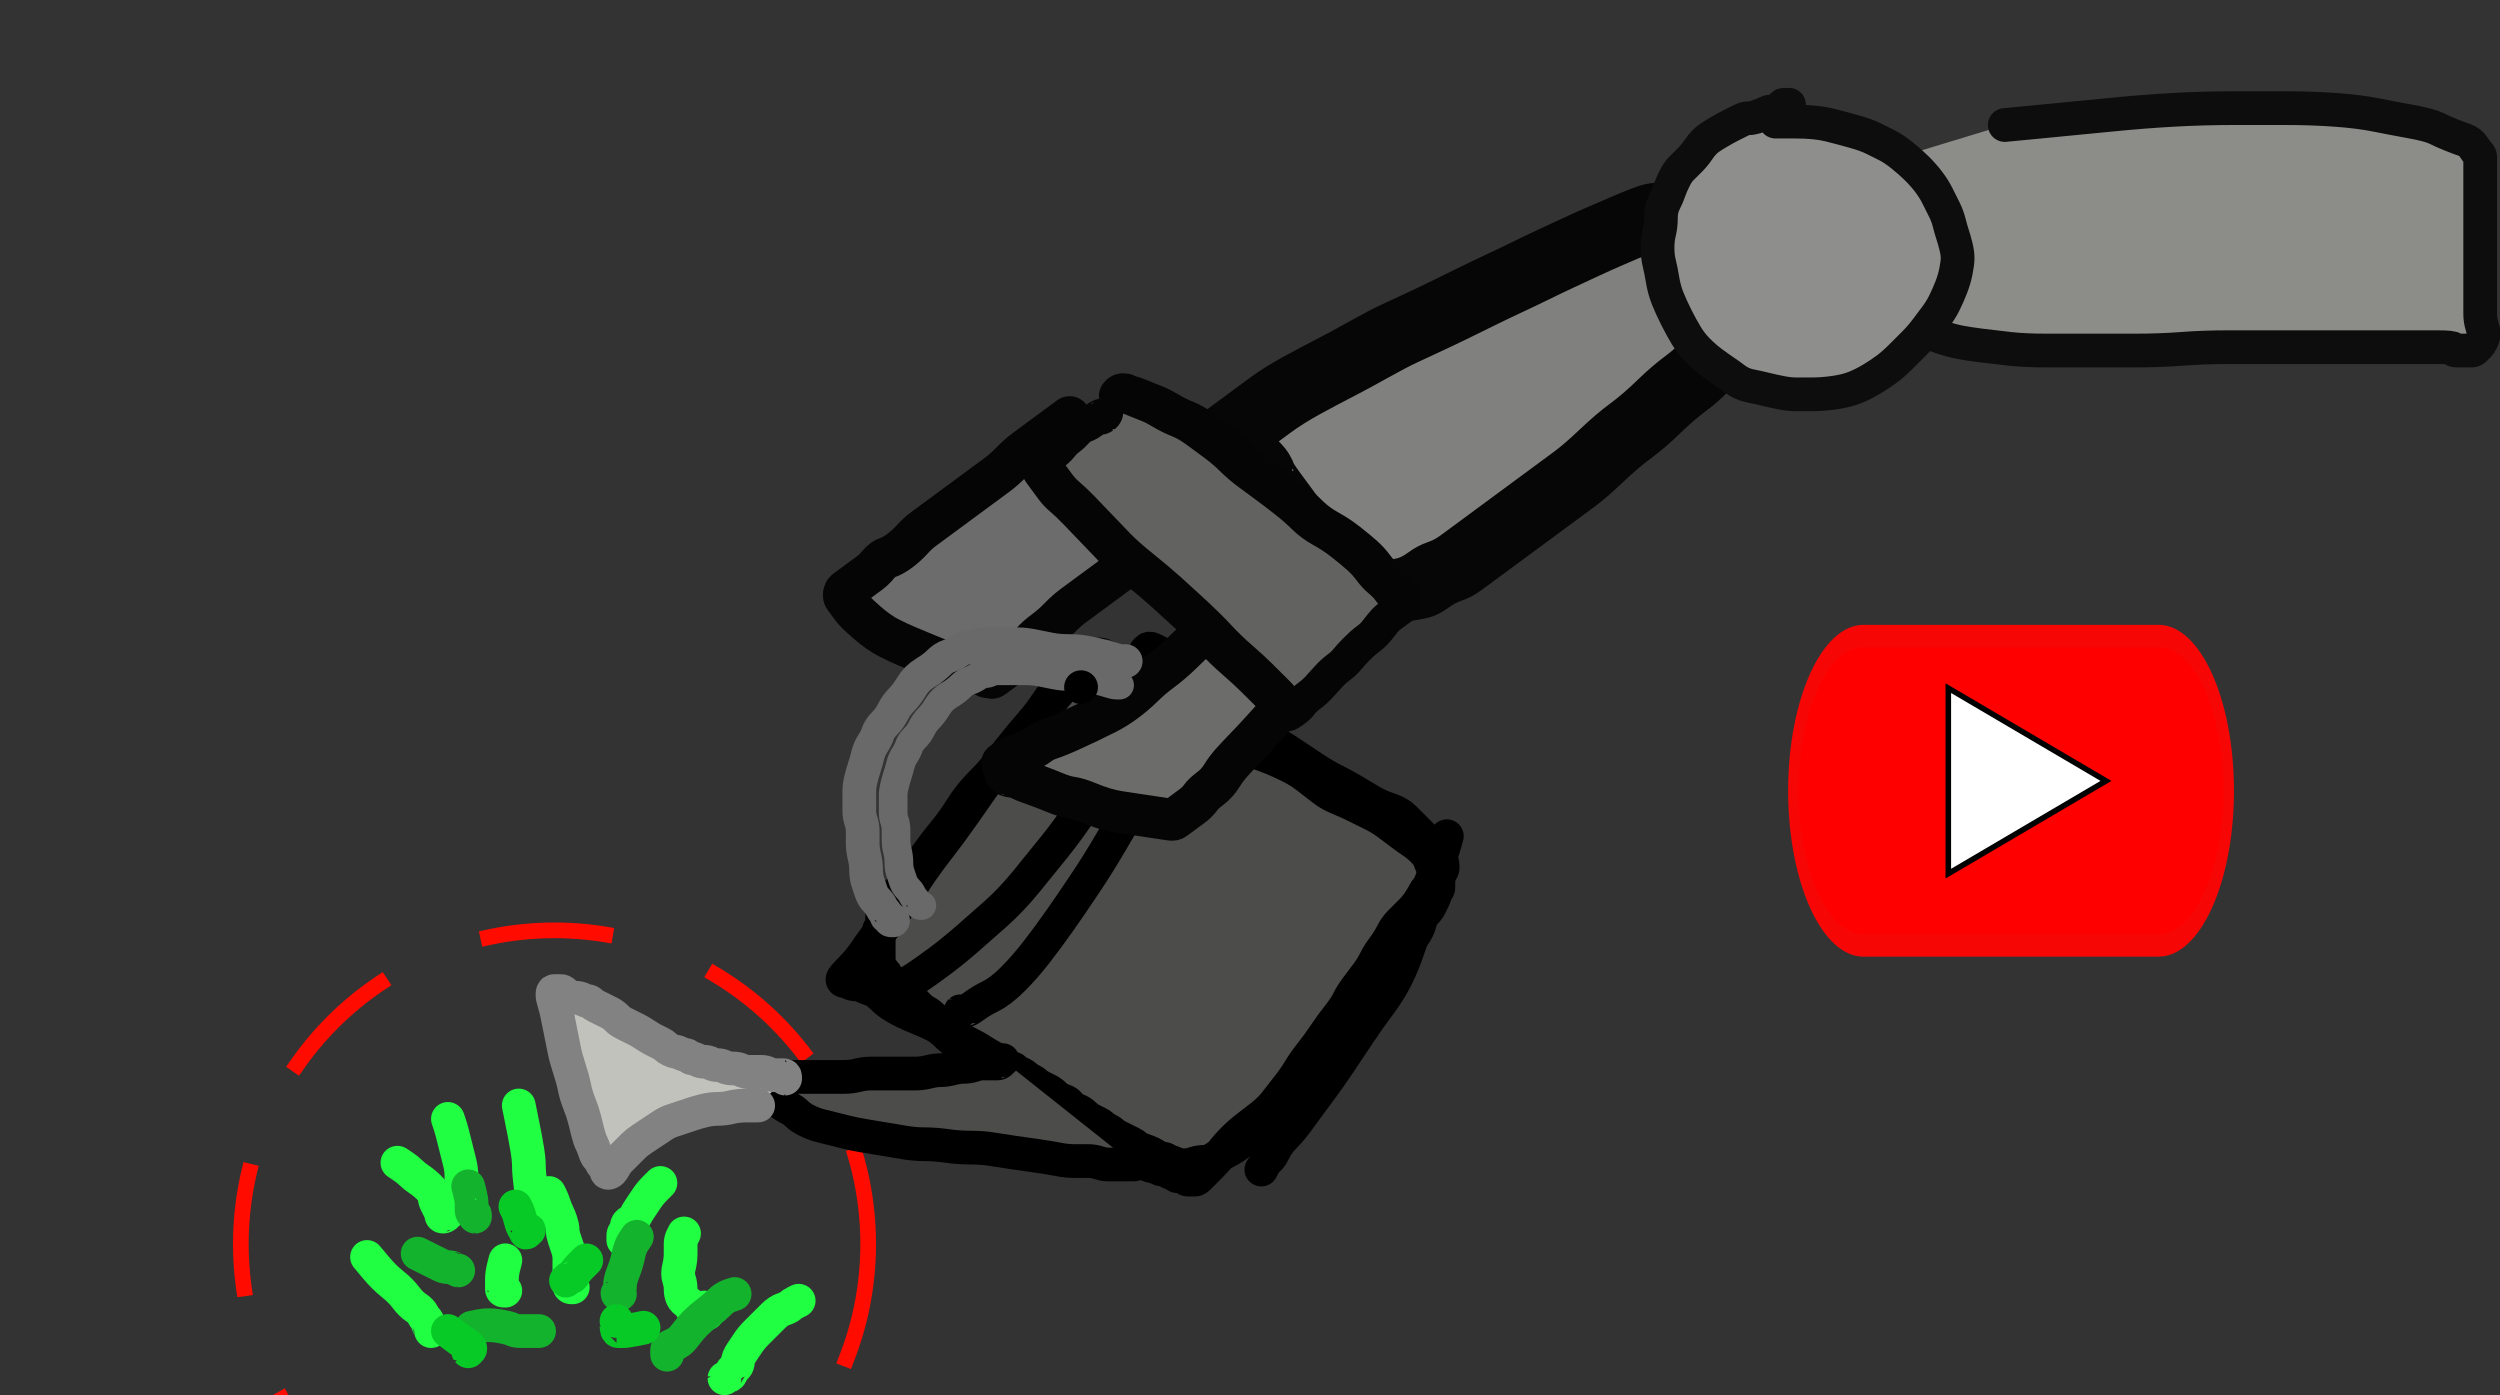 <?xml version="1.0" encoding="UTF-8" standalone="no" ?>
<!DOCTYPE svg PUBLIC "-//W3C//DTD SVG 1.1//EN" "http://www.w3.org/Graphics/SVG/1.1/DTD/svg11.dtd">
<svg xmlns="http://www.w3.org/2000/svg" xmlns:xlink="http://www.w3.org/1999/xlink" version="1.1" width="593" height="331" viewBox="0 0 593 331" xml:space="preserve">
<rect x="0" y="0" width="593" height="331" fill="#333333" stroke="none"/>
<desc>Created with Fabric.js 3.6.6</desc>
<defs>
</defs>
<g transform="matrix(1 0 0 1 274.81 216.56)"  >
<path style="stroke: rgb(0,0,0); stroke-width: 8; stroke-dasharray: none; stroke-linecap: round; stroke-dashoffset: 0; stroke-linejoin: round; stroke-miterlimit: 10; fill: rgb(76,76,75); fill-rule: nonzero; opacity: 1;"  transform=" translate(-274.81, -216.56)" d="M 257.221 157.406 Q 257.213 157.414 257.213 157.015 Q 257.213 156.616 256.813 157.015 Q 256.413 157.414 256.014 157.813 Q 255.614 158.213 254.814 159.011 Q 254.014 159.81 253.215 160.608 Q 252.415 161.407 250.815 163.403 Q 249.216 165.4 247.616 167.795 Q 246.017 170.191 243.218 173.385 Q 240.419 176.579 238.02 179.774 Q 235.621 182.968 232.821 185.763 Q 230.022 188.558 228.023 191.752 Q 226.024 194.946 224.024 197.342 Q 222.025 199.737 220.026 202.532 Q 218.026 205.327 216.427 207.323 Q 214.828 209.32 213.228 211.316 Q 211.629 213.313 211.629 213.712 Q 211.629 214.111 211.229 214.111 Q 210.829 214.111 210.829 214.51 Q 210.829 214.91 210.429 214.91 Q 210.029 214.91 210.029 215.309 Q 210.029 215.708 210.029 216.108 Q 210.029 216.507 209.629 216.906 Q 209.229 217.305 209.229 217.705 Q 209.229 218.104 209.229 218.902 Q 209.229 219.701 208.83 220.1 Q 208.43 220.5 208.43 220.899 Q 208.43 221.298 208.43 222.097 Q 208.43 222.895 208.43 223.295 Q 208.43 223.694 208.43 224.093 Q 208.43 224.492 208.43 224.892 Q 208.43 225.291 208.43 226.089 Q 208.43 226.888 208.43 227.287 Q 208.43 227.687 208.43 228.086 Q 208.43 228.485 208.83 229.284 Q 209.229 230.082 209.629 230.481 Q 210.029 230.881 210.429 231.679 Q 210.829 232.478 211.629 233.276 Q 212.428 234.075 213.228 234.873 Q 214.028 235.672 214.828 236.071 Q 215.627 236.471 216.427 237.269 Q 217.227 238.068 218.026 238.866 Q 218.826 239.665 219.626 240.064 Q 220.426 240.463 221.225 241.262 Q 222.025 242.06 223.225 242.859 Q 224.424 243.657 225.224 244.456 Q 226.024 245.255 227.223 246.053 Q 228.423 246.852 230.022 247.65 Q 231.622 248.449 232.821 249.247 Q 234.021 250.046 234.821 250.445 Q 235.621 250.844 236.82 251.643 Q 238.02 252.442 239.219 253.24 Q 240.419 254.039 241.219 254.837 Q 242.018 255.636 243.618 256.434 Q 245.217 257.233 246.017 257.632 Q 246.817 258.031 248.416 259.229 Q 250.016 260.427 251.215 260.826 Q 252.415 261.226 253.215 262.024 Q 254.014 262.823 255.214 263.222 Q 256.413 263.621 257.213 264.42 Q 258.013 265.218 258.813 265.618 Q 259.612 266.017 260.412 266.416 Q 261.212 266.815 261.612 267.215 Q 262.012 267.614 262.811 268.013 Q 263.611 268.413 264.011 268.812 Q 264.411 269.211 265.211 269.61 Q 266.01 270.01 266.81 270.409 Q 267.61 270.808 268.409 271.208 Q 269.209 271.607 269.609 272.006 Q 270.009 272.405 271.209 272.805 Q 272.408 273.204 273.208 273.603 Q 274.008 274.002 274.407 274.402 Q 274.807 274.801 275.607 274.801 Q 276.407 274.801 276.807 275.2 Q 277.206 275.6 277.606 275.6 Q 278.006 275.6 278.806 275.999 Q 279.606 276.398 280.006 276.398 Q 280.405 276.398 281.205 276.398 Q 282.005 276.398 283.204 275.999 Q 284.404 275.6 285.604 275.6 Q 286.803 275.6 288.003 274.801 Q 289.202 274.002 290.802 273.204 Q 292.401 272.405 294.001 271.207 Q 295.6 270.01 297.2 268.812 Q 298.799 267.614 300.399 266.017 Q 301.998 264.42 303.997 262.423 Q 305.997 260.427 308.396 258.031 Q 310.795 255.636 312.395 253.639 Q 313.994 251.643 315.594 249.647 Q 317.193 247.65 318.393 246.053 Q 319.592 244.456 320.792 242.46 Q 321.991 240.463 323.191 239.265 Q 324.391 238.068 325.99 236.071 Q 327.589 234.075 328.789 232.079 Q 329.989 230.082 330.788 228.485 Q 331.588 226.888 332.788 225.291 Q 333.987 223.694 335.187 222.097 Q 336.387 220.5 336.786 218.902 Q 337.186 217.305 337.986 216.507 Q 338.786 215.708 339.186 214.91 Q 339.585 214.111 339.985 213.313 Q 340.385 212.514 340.385 212.115 Q 340.385 211.716 340.785 211.316 Q 341.185 210.917 341.185 210.518 Q 341.185 210.118 341.185 209.32 Q 341.185 208.521 341.185 208.122 Q 341.185 207.723 340.785 206.924 Q 340.385 206.126 339.985 205.726 Q 339.585 205.327 339.186 204.129 Q 338.786 202.932 337.586 201.734 Q 336.387 200.536 335.187 199.737 Q 333.987 198.939 332.388 197.741 Q 330.788 196.543 329.189 195.345 Q 327.589 194.147 325.99 193.349 Q 324.391 192.55 321.991 191.353 Q 319.592 190.155 317.593 189.356 Q 315.594 188.558 313.994 187.36 Q 312.395 186.162 310.395 184.565 Q 308.396 182.968 305.997 181.77 Q 303.598 180.572 301.598 179.774 Q 299.599 178.975 297.2 178.176 Q 294.801 177.378 292.801 176.18 Q 290.802 174.982 289.202 174.184 Q 287.603 173.385 285.604 172.187 Q 283.604 170.99 282.005 169.792 Q 280.405 168.594 278.806 167.795 Q 277.206 166.997 276.007 166.198 Q 274.807 165.4 273.208 165 Q 271.608 164.601 270.809 163.803 Q 270.009 163.004 268.809 162.205 Q 267.61 161.407 266.41 161.008 Q 265.211 160.608 264.011 160.209 L 262.803 159.802" stroke-linecap="round" />
</g>
<g transform="matrix(1.86 0 0 1.86 131.53 295.08)"  >
<circle style="stroke: rgb(255,11,0); stroke-width: 2; stroke-dasharray: 15 15; stroke-linecap: square; stroke-dashoffset: 0; stroke-linejoin: miter; stroke-miterlimit: 4; fill: none; fill-rule: nonzero; opacity: 1;" vector-effect="non-scaling-stroke"  cx="0" cy="0" r="40" />
</g>
<g transform="matrix(1 0 0 1 477.02 187.56)"  >
<g style=""   >
		<g transform="matrix(0.83 0 0 1.77 0 0)"  >
<linearGradient id="SVGID_280" gradientUnits="userSpaceOnUse" gradientTransform="matrix(1 0 0 1 0 0)"  x1="0" y1="20.733" x2="124.401" y2="20.733">
<stop offset="0%" style="stop-color:rgba(0, 0, 0, 1);"/>
<stop offset="0%" style="stop-color:rgba(255, 0, 0, 1);"/>
</linearGradient>
<path style="stroke: rgb(247,6,6); stroke-width: 3; stroke-dasharray: none; stroke-linecap: butt; stroke-dashoffset: 0; stroke-linejoin: miter; stroke-miterlimit: 4; fill: url(#SVGID_280); fill-rule: nonzero; opacity: 1;"  transform=" translate(-62.2, -20.73)" d="m 20.014 0 l 84.374 0 l 0 0 c 11.053 -1.04756605e-14 20.014 9.282 20.014 20.733 c 0 11.45 -8.96 20.733 -20.014 20.733 l -84.374 0 l 0 0 c -11.053 0 -20.014 -9.282 -20.014 -20.733 c -5.2380687e-15 -11.45 8.96 -20.733 20.014 -20.733 z" stroke-linecap="round" />
</g>
		<g transform="matrix(0 0.44 -0.44 0 3.82 -2.33)"  >
<polygon style="stroke: rgb(0,0,0); stroke-width: 3; stroke-dasharray: none; stroke-linecap: butt; stroke-dashoffset: 0; stroke-linejoin: miter; stroke-miterlimit: 4; fill: rgb(255,255,255); fill-rule: nonzero; opacity: 1;"  points="0,-42.5 50,42.5 -50,42.5 " />
</g>
</g>
</g>
<g transform="matrix(1 0 0 1 271.01 216.77)"  >
<path style="stroke: rgb(0,0,0); stroke-width: 8; stroke-dasharray: none; stroke-linecap: round; stroke-dashoffset: 0; stroke-linejoin: round; stroke-miterlimit: 10; fill: none; fill-rule: nonzero; opacity: 1;"  transform=" translate(-186.04, -219.75)" d="M 178.048 159.011 Q 178.04 159.011 177.24 158.612 Q 176.44 158.213 175.641 158.213 Q 174.841 158.213 174.441 158.612 Q 174.041 159.011 173.242 159.41 Q 172.442 159.81 171.242 161.008 Q 170.043 162.205 168.843 163.803 Q 167.643 165.4 165.244 168.195 Q 162.845 170.99 160.046 174.184 Q 157.247 177.378 154.448 180.971 Q 151.649 184.565 148.85 188.558 Q 146.051 192.55 143.252 196.543 Q 140.453 200.536 137.654 204.129 Q 134.855 207.723 132.455 211.316 Q 130.056 214.91 128.057 218.104 Q 126.058 221.298 124.058 223.694 Q 122.059 226.089 120.459 228.485 Q 118.86 230.881 116.861 232.877 Q 114.861 234.874 114.861 235.273 Q 114.861 235.672 115.261 235.672 Q 115.661 235.672 116.461 236.071 Q 117.26 236.471 118.06 236.471 Q 118.86 236.471 119.66 236.87 Q 120.459 237.269 121.659 237.668 Q 122.859 238.068 124.058 239.265 Q 125.258 240.463 126.457 241.262 Q 127.657 242.06 129.256 242.859 Q 130.856 243.657 132.855 244.456 Q 134.855 245.255 136.454 246.053 Q 138.053 246.852 139.253 248.05 Q 140.453 249.247 141.652 250.046 Q 142.852 250.844 144.051 251.643 Q 145.251 252.442 146.051 252.841 Q 146.85 253.24 148.05 253.639 Q 149.25 254.039 149.65 254.438 Q 150.049 254.837 150.849 255.237 Q 151.649 255.636 152.449 255.636 Q 153.248 255.636 153.648 256.035 Q 154.048 256.434 154.448 256.434 Q 154.848 256.434 155.248 256.434 Q 155.647 256.434 155.647 256.834 Q 155.647 257.233 156.047 257.233 Q 156.447 257.233 157.247 257.632 Q 158.047 258.031 158.447 258.431 Q 158.846 258.83 159.646 259.229 Q 160.446 259.629 160.846 260.028 Q 161.246 260.427 162.045 260.826 Q 162.845 261.226 163.645 261.625 Q 164.445 262.024 165.244 262.823 Q 166.044 263.621 167.244 264.021 Q 168.443 264.42 168.843 265.218 Q 169.243 266.017 170.043 266.815 Q 170.842 267.614 172.042 268.013 Q 173.242 268.413 174.041 269.211 Q 174.841 270.01 175.641 270.409 Q 176.44 270.808 177.24 271.208 Q 178.04 271.607 178.84 272.405 Q 179.639 273.204 180.039 273.603 Q 180.439 274.002 181.239 274.402 Q 182.039 274.801 182.438 275.2 Q 182.838 275.6 183.638 275.999 Q 184.438 276.398 184.838 276.797 Q 185.237 277.197 185.637 277.596 Q 186.037 277.995 186.437 278.394 Q 186.837 278.794 187.237 279.193 Q 187.637 279.592 188.436 279.592 Q 189.236 279.592 189.636 279.992 Q 190.036 280.391 190.836 280.391 Q 191.635 280.391 192.035 280.79 Q 192.435 281.189 192.835 281.189 Q 193.235 281.189 193.635 281.589 Q 194.035 281.988 194.434 281.988 Q 194.834 281.988 195.234 281.988 Q 195.634 281.988 196.034 282.387 Q 196.434 282.786 196.834 282.786 Q 197.233 282.786 197.633 282.786 Q 198.033 282.786 198.433 282.786 Q 198.833 282.786 199.233 282.387 Q 199.633 281.988 200.432 281.189 Q 201.232 280.391 202.432 279.193 Q 203.631 277.995 204.831 276.398 Q 206.031 274.801 207.63 273.204 Q 209.229 271.607 210.829 270.409 Q 212.428 269.211 214.428 267.614 Q 216.427 266.017 217.627 264.42 Q 218.826 262.823 220.426 260.826 Q 222.025 258.83 223.225 256.834 Q 224.424 254.837 226.024 252.841 Q 227.623 250.844 229.223 248.449 Q 230.822 246.053 232.422 244.057 Q 234.021 242.06 234.821 240.463 Q 235.621 238.866 236.82 237.269 Q 238.02 235.672 239.219 234.075 Q 240.419 232.478 241.219 230.881 Q 242.018 229.284 243.218 227.687 Q 244.418 226.089 245.217 224.492 Q 246.017 222.895 247.217 221.697 Q 248.416 220.5 249.616 219.302 Q 250.815 218.104 251.615 216.906 Q 252.415 215.708 252.815 214.91 Q 253.215 214.111 253.614 213.712 Q 254.014 213.313 254.414 212.913 Q 254.814 212.514 255.214 212.115 Q 255.614 211.716 256.014 211.316 Q 256.413 210.917 256.413 210.518 Q 256.413 210.118 256.813 209.719 Q 257.213 209.32 257.213 208.921 Q 257.213 208.521 257.213 208.122 Q 257.213 207.723 256.813 206.924 Q 256.413 206.126 255.614 204.928 Q 254.814 203.73 254.014 202.931 Q 253.215 202.133 252.415 201.334 Q 251.615 200.536 250.416 199.338 Q 249.216 198.14 248.016 196.942 Q 246.817 195.745 244.418 194.946 Q 242.018 194.147 240.019 192.95 Q 238.02 191.752 236.02 190.554 Q 234.021 189.356 231.622 188.158 Q 229.223 186.961 226.823 185.363 Q 224.424 183.766 222.025 182.169 Q 219.626 180.572 217.627 179.374 Q 215.627 178.176 213.628 176.579 Q 211.629 174.982 209.629 173.385 Q 207.63 171.788 205.631 170.191 Q 203.631 168.594 202.032 167.396 Q 200.432 166.198 198.833 165 Q 197.233 163.803 196.034 162.605 Q 194.834 161.407 193.635 160.608 Q 192.435 159.81 191.635 159.011 Q 190.836 158.213 190.036 157.813 Q 189.236 157.414 188.436 157.015 Q 187.637 156.616 187.237 157.015 L 186.829 157.422" stroke-linecap="round" />
</g>
<g transform="matrix(1 0 0 1 241.42 195.94)"  >
<path style="stroke: rgb(0,0,0); stroke-width: 8; stroke-dasharray: none; stroke-linecap: round; stroke-dashoffset: 0; stroke-linejoin: round; stroke-miterlimit: 10; fill: none; fill-rule: nonzero; opacity: 1;"  transform=" translate(-156.45, -198.93)" d="M 122.851 238.068 Q 122.859 238.068 123.258 238.068 Q 123.658 238.068 124.058 238.068 Q 124.458 238.068 125.658 237.668 Q 126.857 237.269 128.457 236.87 Q 130.056 236.471 132.455 234.873 Q 134.855 233.276 138.053 230.881 Q 141.252 228.485 144.451 225.69 Q 147.65 222.895 151.249 219.701 Q 154.848 216.507 158.447 212.115 Q 162.045 207.723 165.244 203.73 Q 168.443 199.737 171.642 194.946 Q 174.841 190.155 177.24 185.763 Q 179.639 181.371 182.039 177.378 Q 184.438 173.385 186.037 169.392 Q 187.637 165.4 188.836 162.605 L 190.044 159.802" stroke-linecap="round" />
</g>
<g transform="matrix(1 0 0 1 255.41 199.54)"  >
<path style="stroke: rgb(0,0,0); stroke-width: 8; stroke-dasharray: none; stroke-linecap: round; stroke-dashoffset: 0; stroke-linejoin: round; stroke-miterlimit: 10; fill: none; fill-rule: nonzero; opacity: 1;"  transform=" translate(-170.44, -202.53)" d="M 142.844 242.867 Q 142.852 242.859 143.652 242.859 Q 144.451 242.859 146.051 241.661 Q 147.65 240.463 150.049 239.265 Q 152.449 238.068 155.248 235.273 Q 158.047 232.478 160.846 228.884 Q 163.645 225.291 166.444 221.298 Q 169.243 217.305 172.442 212.514 Q 175.641 207.723 178.44 202.931 Q 181.239 198.14 184.038 193.349 Q 186.837 188.558 188.836 183.766 Q 190.836 178.975 192.835 174.583 Q 194.834 170.191 196.434 166.198 L 198.041 162.197" stroke-linecap="round" />
</g>
<g transform="matrix(1 0 0 1 321.19 237.88)"  >
<path style="stroke: rgb(0,0,0); stroke-width: 8; stroke-dasharray: none; stroke-linecap: round; stroke-dashoffset: 0; stroke-linejoin: round; stroke-miterlimit: 10; fill: none; fill-rule: nonzero; opacity: 1;"  transform=" translate(-235.22, -240.86)" d="M 213.22 280.399 Q 213.228 280.391 213.628 279.592 Q 214.028 278.794 214.428 278.394 Q 214.828 277.995 215.227 277.596 Q 215.627 277.197 216.427 275.599 Q 217.227 274.002 218.826 272.405 Q 220.426 270.808 222.425 268.013 Q 224.424 265.218 226.823 262.024 Q 229.223 258.83 231.622 255.237 Q 234.021 251.643 236.42 248.05 Q 238.819 244.456 241.219 241.262 Q 243.618 238.068 245.217 234.873 Q 246.817 231.679 248.016 228.086 Q 249.216 224.492 250.416 221.298 Q 251.615 218.104 252.415 215.309 Q 253.215 212.514 254.414 209.719 Q 255.614 206.924 256.413 204.129 L 257.221 201.326" stroke-linecap="round" />
</g>
<g transform="matrix(1 0 0 1 224.63 263.83)"  >
<path style="stroke: rgb(0,0,0); stroke-width: 8; stroke-dasharray: none; stroke-linecap: round; stroke-dashoffset: 0; stroke-linejoin: round; stroke-miterlimit: 10; fill: rgb(76,76,75); fill-rule: nonzero; opacity: 1;"  transform=" translate(-145.65, -264.82)" d="M 158.854 252.442 Q 158.846 252.442 158.447 252.841 Q 158.047 253.24 157.647 253.24 Q 157.247 253.24 156.847 253.24 Q 156.447 253.24 155.647 253.24 Q 154.848 253.24 154.048 253.24 Q 153.248 253.24 152.049 253.639 Q 150.849 254.039 149.65 254.039 Q 148.45 254.039 146.85 254.438 Q 145.251 254.837 144.051 254.837 Q 142.852 254.837 141.252 255.237 Q 139.653 255.636 138.053 255.636 Q 136.454 255.636 134.854 255.636 Q 133.255 255.636 131.256 255.636 Q 129.256 255.636 127.657 255.636 Q 126.058 255.636 124.458 256.035 Q 122.859 256.434 121.259 256.434 Q 119.66 256.434 118.06 256.434 Q 116.461 256.434 115.261 256.434 Q 114.062 256.434 112.862 256.434 Q 111.662 256.434 110.863 256.434 Q 110.063 256.434 109.263 256.434 Q 108.463 256.434 107.264 256.434 Q 106.064 256.434 105.664 256.434 Q 105.264 256.434 104.465 256.434 Q 103.665 256.434 103.265 256.434 Q 102.865 256.434 102.465 256.434 Q 102.066 256.434 101.666 256.035 Q 101.266 255.636 101.266 256.035 Q 101.266 256.434 101.666 256.834 Q 102.066 257.233 102.465 257.632 Q 102.865 258.031 103.265 258.83 Q 103.665 259.629 104.065 260.028 Q 104.465 260.427 104.865 261.226 Q 105.264 262.024 106.464 262.823 Q 107.664 263.621 108.463 264.021 Q 109.263 264.42 110.063 265.218 Q 110.863 266.017 112.462 266.815 Q 114.062 267.614 115.661 268.013 Q 117.26 268.413 118.86 268.812 Q 120.459 269.211 122.059 269.61 Q 123.658 270.01 126.057 270.409 Q 128.457 270.808 130.856 271.208 Q 133.255 271.607 135.654 272.006 Q 138.053 272.405 140.453 272.405 Q 142.852 272.405 145.651 272.805 Q 148.45 273.204 151.249 273.204 Q 154.048 273.204 156.447 273.603 Q 158.846 274.002 161.645 274.402 Q 164.445 274.801 167.244 275.2 Q 170.043 275.6 172.042 275.999 Q 174.041 276.398 176.041 276.398 Q 178.04 276.398 179.24 276.398 Q 180.439 276.398 181.639 276.797 Q 182.838 277.197 183.638 277.197 Q 184.438 277.197 185.238 277.197 Q 186.037 277.197 186.437 277.197 Q 186.837 277.197 187.237 277.197 Q 187.637 277.197 188.037 277.197 Q 188.436 277.197 188.836 277.197 Q 189.236 277.197 189.636 277.197 L 190.044 277.197" stroke-linecap="round" />
</g>
<g transform="matrix(1 0 0 1 158.64 256.64)"  >
<path style="stroke: rgb(130,130,130); stroke-width: 8; stroke-dasharray: none; stroke-linecap: round; stroke-dashoffset: 0; stroke-linejoin: round; stroke-miterlimit: 10; fill: rgb(194,194,189); fill-rule: nonzero; opacity: 1;"  transform=" translate(-73.68, -259.63)" d="M 101.274 258.83 Q 101.266 258.83 101.266 258.431 Q 101.266 258.031 100.866 258.031 Q 100.466 258.031 100.066 258.031 Q 99.666 258.031 99.267 258.031 Q 98.867 258.031 98.467 258.031 Q 98.067 258.031 97.267 257.632 Q 96.467 257.233 95.668 257.233 Q 94.868 257.233 94.068 257.233 Q 93.269 257.233 92.469 257.233 Q 91.669 257.233 90.869 256.834 Q 90.07 256.434 88.87 256.434 Q 87.67 256.434 86.871 256.035 Q 86.071 255.636 85.271 255.636 Q 84.472 255.636 83.672 255.237 Q 82.872 254.837 82.072 254.837 Q 81.273 254.837 80.473 254.438 Q 79.673 254.039 79.273 254.039 Q 78.873 254.039 78.474 253.639 Q 78.074 253.24 77.674 253.24 Q 77.274 253.24 76.474 252.841 Q 75.674 252.442 75.275 252.442 Q 74.875 252.442 74.075 252.042 Q 73.275 251.643 72.875 251.244 Q 72.476 250.844 71.676 250.445 Q 70.876 250.046 70.076 249.647 Q 69.277 249.247 68.077 248.449 Q 66.877 247.65 66.078 247.251 Q 65.278 246.852 64.478 246.452 Q 63.679 246.053 62.879 245.654 Q 62.079 245.255 61.279 244.456 Q 60.48 243.657 59.68 243.258 Q 58.88 242.859 58.08 242.46 Q 57.281 242.06 56.481 241.661 Q 55.681 241.262 55.281 240.863 Q 54.882 240.463 54.482 240.463 Q 54.082 240.463 53.282 240.064 Q 52.482 239.665 51.683 239.665 Q 50.883 239.665 50.083 239.266 Q 49.283 238.866 48.884 238.467 Q 48.484 238.068 48.084 238.068 Q 47.684 238.068 47.284 238.068 Q 46.884 238.068 46.484 238.068 Q 46.084 238.068 46.084 238.866 Q 46.084 239.665 46.484 240.863 Q 46.884 242.06 47.284 244.057 Q 47.684 246.053 48.084 248.05 Q 48.484 250.046 48.884 252.042 Q 49.283 254.039 50.083 256.434 Q 50.883 258.83 51.283 260.826 Q 51.683 262.823 52.482 264.819 Q 53.282 266.815 53.682 268.413 Q 54.082 270.01 54.482 271.607 Q 54.882 273.204 55.281 274.002 Q 55.681 274.801 56.081 275.999 Q 56.481 277.197 56.881 277.596 Q 57.281 277.995 57.681 278.794 Q 58.08 279.592 58.48 279.592 Q 58.88 279.592 58.88 279.992 Q 58.88 280.391 58.88 280.79 Q 58.88 281.189 59.28 281.189 Q 59.68 281.189 60.08 280.79 Q 60.48 280.391 60.879 279.592 Q 61.279 278.794 62.079 277.995 Q 62.879 277.197 63.679 276.398 Q 64.478 275.6 65.278 274.801 Q 66.078 274.002 67.277 273.204 Q 68.477 272.405 69.677 271.607 Q 70.876 270.808 72.076 270.01 Q 73.275 269.211 74.475 268.812 Q 75.674 268.413 76.874 268.013 Q 78.074 267.614 79.273 267.215 Q 80.473 266.815 82.072 266.416 Q 83.672 266.017 85.271 266.017 Q 86.871 266.017 88.47 265.618 Q 90.07 265.218 92.469 265.218 L 94.876 265.218" stroke-linecap="round" />
</g>
<g transform="matrix(1 0 0 1 180.64 317.73)"  >
<path style="stroke: rgb(32,255,66); stroke-width: 8; stroke-dasharray: none; stroke-linecap: round; stroke-dashoffset: 0; stroke-linejoin: round; stroke-miterlimit: 10; fill: none; fill-rule: nonzero; opacity: 1;"  transform=" translate(-95.67, -320.72)" d="M 86.871 329.909 Q 86.871 329.901 87.67 329.502 Q 88.47 329.102 88.47 328.703 Q 88.47 328.304 88.87 327.905 Q 89.27 327.505 89.67 327.106 Q 90.07 326.707 90.07 325.908 Q 90.07 325.11 90.869 323.912 Q 91.669 322.714 92.469 321.516 Q 93.269 320.318 94.468 319.12 Q 95.668 317.923 96.467 317.124 Q 97.267 316.326 98.467 315.128 Q 99.666 313.93 100.866 313.531 Q 102.066 313.131 102.465 312.732 Q 102.865 312.333 103.665 311.934 L 104.473 311.526" stroke-linecap="round" />
</g>
<g transform="matrix(1 0 0 1 164.29 302.11)"  >
<path style="stroke: rgb(32,255,66); stroke-width: 8; stroke-dasharray: none; stroke-linecap: round; stroke-dashoffset: 0; stroke-linejoin: round; stroke-miterlimit: 10; fill: none; fill-rule: nonzero; opacity: 1;"  transform=" translate(-79.32, -305.09)" d="M 82.072 313.123 Q 82.072 313.131 82.472 313.531 Q 82.872 313.93 82.872 314.329 Q 82.872 314.728 82.472 314.329 Q 82.072 313.93 81.273 313.93 Q 80.473 313.93 80.073 313.93 Q 79.673 313.93 79.273 313.531 Q 78.873 313.131 78.873 312.732 Q 78.873 312.333 78.074 311.934 Q 77.274 311.534 76.874 310.736 Q 76.474 309.937 76.474 308.739 Q 76.474 307.542 76.074 306.344 Q 75.674 305.146 76.074 303.549 Q 76.474 301.952 76.474 300.355 Q 76.474 298.757 76.474 297.959 Q 76.474 297.16 76.874 296.362 L 77.282 295.555" stroke-linecap="round" />
</g>
<g transform="matrix(1 0 0 1 517.93 54.4)"  >
<path style="stroke: rgb(13,13,13); stroke-width: 8; stroke-dasharray: none; stroke-linecap: round; stroke-dashoffset: 0; stroke-linejoin: round; stroke-miterlimit: 10; fill: rgb(140,140,137); fill-rule: nonzero; opacity: 1;"  transform=" translate(-517.93, -54.4)" d="M 446.749 38.422 Q 446.749 38.43 446.749 38.031 Q 446.749 37.632 446.749 38.031 Q 446.749 38.43 447.149 39.229 Q 447.549 40.027 447.549 41.225 Q 447.549 42.423 447.549 44.419 Q 447.549 46.416 447.549 48.013 Q 447.549 49.61 447.549 52.006 Q 447.549 54.401 447.549 55.998 Q 447.549 57.595 447.549 59.592 Q 447.549 61.588 447.549 63.185 Q 447.549 64.782 447.949 66.379 Q 448.349 67.977 448.749 69.574 Q 449.148 71.171 449.948 71.969 Q 450.748 72.768 451.548 73.966 Q 452.347 75.163 453.547 75.962 Q 454.747 76.761 456.346 77.958 Q 457.946 79.156 460.345 79.955 Q 462.744 80.753 464.743 81.153 Q 466.743 81.552 469.941 81.951 Q 473.14 82.35 476.739 82.75 Q 480.338 83.149 485.536 83.149 Q 490.734 83.149 495.533 83.149 Q 500.331 83.149 506.329 83.149 Q 512.327 83.149 517.525 82.75 Q 522.724 82.35 528.722 82.35 Q 534.72 82.35 539.918 82.35 Q 545.116 82.35 550.314 82.35 Q 555.513 82.35 560.311 82.35 Q 565.109 82.35 569.508 82.35 Q 573.906 82.35 577.905 82.35 Q 581.904 82.35 581.904 82.75 Q 581.904 83.149 582.703 83.149 Q 583.503 83.149 583.903 83.149 Q 584.303 83.149 585.103 83.149 Q 585.902 83.149 586.302 83.149 Q 586.702 83.149 587.102 82.75 Q 587.502 82.35 587.902 81.951 Q 588.302 81.552 588.701 80.753 Q 589.101 79.955 589.101 79.156 Q 589.101 78.358 588.701 77.16 Q 588.302 75.962 588.302 74.365 Q 588.302 72.768 588.302 70.372 Q 588.302 67.977 588.302 65.182 Q 588.302 62.387 588.302 59.592 Q 588.302 56.797 588.302 54.401 Q 588.302 52.006 588.302 50.009 Q 588.302 48.013 588.302 46.016 Q 588.302 44.02 588.302 42.822 Q 588.302 41.624 588.302 40.826 Q 588.302 40.027 588.302 39.229 Q 588.302 38.43 588.302 38.031 Q 588.302 37.632 588.302 37.232 Q 588.302 36.833 587.902 36.434 Q 587.502 36.035 586.702 34.837 Q 585.902 33.639 584.703 33.24 Q 583.503 32.84 581.504 32.042 Q 579.505 31.243 577.905 30.445 Q 576.306 29.646 571.907 28.848 Q 567.509 28.049 563.51 27.251 Q 559.511 26.452 553.913 26.053 Q 548.315 25.653 542.317 25.653 Q 536.319 25.653 529.521 25.653 Q 522.724 25.653 515.526 26.053 Q 508.328 26.452 500.331 27.251 Q 492.334 28.049 483.937 28.848 L 475.532 29.654" stroke-linecap="round" />
</g>
<g transform="matrix(1 0 0 1 133.05 294.17)"  >
<path style="stroke: rgb(32,255,66); stroke-width: 8; stroke-dasharray: none; stroke-linecap: round; stroke-dashoffset: 0; stroke-linejoin: round; stroke-miterlimit: 10; fill: none; fill-rule: nonzero; opacity: 1;"  transform=" translate(-48.08, -297.16)" d="M 50.883 308.348 Q 50.883 308.34 50.483 308.34 Q 50.083 308.34 50.083 307.941 Q 50.083 307.542 50.083 307.142 Q 50.083 306.743 50.083 305.545 Q 50.083 304.347 50.083 303.549 Q 50.083 302.75 50.083 301.552 Q 50.083 300.355 49.683 299.157 Q 49.283 297.959 48.884 296.761 Q 48.484 295.563 48.484 294.765 Q 48.484 293.966 48.084 292.768 Q 47.684 291.571 47.284 290.772 Q 46.884 289.973 46.484 288.776 Q 46.084 287.578 45.685 286.779 L 45.277 285.973" stroke-linecap="round" />
</g>
<g transform="matrix(1 0 0 1 100.27 282.19)"  >
<path style="stroke: rgb(32,255,66); stroke-width: 8; stroke-dasharray: none; stroke-linecap: round; stroke-dashoffset: 0; stroke-linejoin: round; stroke-miterlimit: 10; fill: none; fill-rule: nonzero; opacity: 1;"  transform=" translate(-15.29, -285.18)" d="M 21.301 290.772 Q 21.293 290.772 20.893 291.171 Q 20.493 291.571 20.093 291.571 Q 19.693 291.571 19.693 291.171 Q 19.693 290.772 19.294 289.973 Q 18.894 289.175 18.494 288.376 Q 18.094 287.578 18.094 286.779 Q 18.094 285.981 16.894 284.783 Q 15.695 283.585 14.495 282.786 Q 13.296 281.988 12.496 281.189 Q 11.696 280.391 10.496 279.592 L 9.289 278.786" stroke-linecap="round" />
</g>
<g transform="matrix(1 0 0 1 152.25 287.39)"  >
<path style="stroke: rgb(32,255,66); stroke-width: 8; stroke-dasharray: none; stroke-linecap: round; stroke-dashoffset: 0; stroke-linejoin: round; stroke-miterlimit: 10; fill: none; fill-rule: nonzero; opacity: 1;"  transform=" translate(-67.28, -290.37)" d="M 62.879 297.168 Q 62.879 297.16 62.879 296.761 Q 62.879 296.362 62.879 295.963 Q 62.879 295.563 63.279 295.164 Q 63.679 294.765 63.679 293.966 Q 63.679 293.168 64.478 292.768 Q 65.278 292.369 65.678 291.571 Q 66.078 290.772 66.877 289.574 Q 67.677 288.376 68.477 287.178 Q 69.277 285.981 70.476 284.783 L 71.684 283.577" stroke-linecap="round" />
</g>
<g transform="matrix(1 0 0 1 107.85 275)"  >
<path style="stroke: rgb(32,255,66); stroke-width: 8; stroke-dasharray: none; stroke-linecap: round; stroke-dashoffset: 0; stroke-linejoin: round; stroke-miterlimit: 10; fill: none; fill-rule: nonzero; opacity: 1;"  transform=" translate(-22.89, -278)" d="M 24.492 287.586 Q 24.492 287.578 24.492 287.179 Q 24.492 286.779 24.492 285.981 Q 24.492 285.182 24.492 284.384 Q 24.492 283.585 24.492 281.988 Q 24.492 280.391 24.092 278.794 Q 23.692 277.197 23.292 275.599 Q 22.892 274.002 22.492 272.405 Q 22.093 270.808 21.693 269.61 L 21.285 268.405" stroke-linecap="round" />
</g>
<g transform="matrix(1 0 0 1 124.65 274.13)"  >
<path style="stroke: rgb(32,255,66); stroke-width: 8; stroke-dasharray: none; stroke-linecap: round; stroke-dashoffset: 0; stroke-linejoin: round; stroke-miterlimit: 10; fill: none; fill-rule: nonzero; opacity: 1;"  transform=" translate(-39.68, -277.12)" d="M 41.286 288.384 Q 41.286 288.376 41.286 288.776 Q 41.286 289.175 41.286 288.376 Q 41.286 287.578 40.886 284.384 Q 40.486 281.189 40.486 279.592 Q 40.486 277.995 40.086 275.599 Q 39.687 273.204 39.287 271.207 Q 38.887 269.211 38.487 267.215 L 38.079 265.21" stroke-linecap="round" />
</g>
<g transform="matrix(1 0 0 1 119.46 302.55)"  >
<path style="stroke: rgb(32,255,66); stroke-width: 8; stroke-dasharray: none; stroke-linecap: round; stroke-dashoffset: 0; stroke-linejoin: round; stroke-miterlimit: 10; fill: none; fill-rule: nonzero; opacity: 1;"  transform=" translate(-34.49, -305.55)" d="M 34.888 309.147 Q 34.888 309.139 34.488 309.139 Q 34.089 309.139 34.089 308.739 Q 34.089 308.34 34.089 307.941 Q 34.089 307.542 34.089 306.344 Q 34.089 305.146 34.488 303.549 L 34.896 301.944" stroke-linecap="round" />
</g>
<g transform="matrix(1 0 0 1 94.66 306.95)"  >
<path style="stroke: rgb(32,255,66); stroke-width: 8; stroke-dasharray: none; stroke-linecap: round; stroke-dashoffset: 0; stroke-linejoin: round; stroke-miterlimit: 10; fill: none; fill-rule: nonzero; opacity: 1;"  transform=" translate(-9.69, -309.94)" d="M 17.294 318.729 Q 17.294 318.721 16.894 317.923 Q 16.494 317.124 16.494 316.725 Q 16.494 316.326 16.095 315.926 Q 15.695 315.527 15.295 314.728 Q 14.895 313.93 13.695 313.131 Q 12.496 312.333 11.296 310.736 Q 10.097 309.139 8.097 307.541 Q 6.098 305.944 4.099 303.549 L 2.091 301.145" stroke-linecap="round" />
</g>
<g transform="matrix(1 0 0 1 166.25 314.13)"  >
<path style="stroke: rgb(20,179,45); stroke-width: 8; stroke-dasharray: none; stroke-linecap: round; stroke-dashoffset: 0; stroke-linejoin: round; stroke-miterlimit: 10; fill: none; fill-rule: nonzero; opacity: 1;"  transform=" translate(-81.28, -317.12)" d="M 73.275 324.319 Q 73.275 324.311 73.275 323.912 Q 73.275 323.513 73.275 323.113 Q 73.275 322.714 74.075 322.315 Q 74.875 321.915 75.674 321.516 Q 76.474 321.117 77.674 319.52 Q 78.873 317.923 80.073 316.725 Q 81.273 315.527 82.872 314.329 Q 84.472 313.131 85.671 311.934 Q 86.871 310.736 88.07 310.336 L 89.278 309.929" stroke-linecap="round" />
</g>
<g transform="matrix(1 0 0 1 148.7 300.16)"  >
<path style="stroke: rgb(20,179,45); stroke-width: 8; stroke-dasharray: none; stroke-linecap: round; stroke-dashoffset: 0; stroke-linejoin: round; stroke-miterlimit: 10; fill: none; fill-rule: nonzero; opacity: 1;"  transform=" translate(-63.73, -303.15)" d="M 62.071 309.945 Q 62.079 309.937 61.679 309.937 Q 61.279 309.937 61.679 309.538 Q 62.079 309.139 62.079 307.941 Q 62.079 306.743 62.879 304.747 Q 63.679 302.75 64.078 300.754 Q 64.478 298.757 65.278 297.56 L 66.086 296.354" stroke-linecap="round" />
</g>
<g transform="matrix(1 0 0 1 111.86 284.99)"  >
<path style="stroke: rgb(20,179,45); stroke-width: 8; stroke-dasharray: none; stroke-linecap: round; stroke-dashoffset: 0; stroke-linejoin: round; stroke-miterlimit: 10; fill: none; fill-rule: nonzero; opacity: 1;"  transform=" translate(-26.89, -287.97)" d="M 27.699 291.571 Q 27.691 291.571 27.691 291.171 Q 27.691 290.772 27.291 290.772 Q 26.891 290.772 26.891 289.973 Q 26.891 289.175 26.891 288.376 Q 26.891 287.578 26.491 285.981 L 26.083 284.376" stroke-linecap="round" />
</g>
<g transform="matrix(1 0 0 1 103.87 299.36)"  >
<path style="stroke: rgb(20,179,45); stroke-width: 8; stroke-dasharray: none; stroke-linecap: round; stroke-dashoffset: 0; stroke-linejoin: round; stroke-miterlimit: 10; fill: none; fill-rule: nonzero; opacity: 1;"  transform=" translate(-18.89, -302.35)" d="M 23.7 304.347 Q 23.692 304.347 22.892 303.948 Q 22.093 303.549 21.293 303.549 Q 20.493 303.549 19.693 303.149 Q 18.894 302.75 18.094 302.351 Q 17.294 301.952 15.695 301.153 L 14.087 300.347" stroke-linecap="round" />
</g>
<g transform="matrix(1 0 0 1 119.86 314.98)"  >
<path style="stroke: rgb(20,179,45); stroke-width: 8; stroke-dasharray: none; stroke-linecap: round; stroke-dashoffset: 0; stroke-linejoin: round; stroke-miterlimit: 10; fill: none; fill-rule: nonzero; opacity: 1;"  transform=" translate(-34.89, -317.97)" d="M 42.894 318.721 Q 42.886 318.721 42.086 318.721 Q 41.286 318.721 40.486 318.721 Q 39.687 318.721 38.487 318.721 Q 37.287 318.721 36.488 318.322 Q 35.688 317.923 33.289 317.523 Q 30.89 317.124 28.89 317.523 L 26.883 317.931" stroke-linecap="round" />
</g>
<g transform="matrix(1 0 0 1 123.85 289.33)"  >
<path style="stroke: rgb(8,202,38); stroke-width: 8; stroke-dasharray: none; stroke-linecap: round; stroke-dashoffset: 0; stroke-linejoin: round; stroke-miterlimit: 10; fill: none; fill-rule: nonzero; opacity: 1;"  transform=" translate(-38.88, -292.32)" d="M 40.486 294.773 Q 40.486 294.765 40.086 295.164 Q 39.687 295.563 39.687 295.164 Q 39.687 294.765 39.287 294.365 Q 38.887 293.966 38.487 292.369 Q 38.087 290.772 37.687 289.973 L 37.279 289.167" stroke-linecap="round" />
</g>
<g transform="matrix(1 0 0 1 136.66 301.35)"  >
<path style="stroke: rgb(8,202,38); stroke-width: 8; stroke-dasharray: none; stroke-linecap: round; stroke-dashoffset: 0; stroke-linejoin: round; stroke-miterlimit: 10; fill: none; fill-rule: nonzero; opacity: 1;"  transform=" translate(-51.68, -304.34)" d="M 49.275 306.743 Q 49.283 306.743 49.683 306.344 Q 50.083 305.944 50.483 305.944 Q 50.883 305.944 51.283 305.146 Q 51.683 304.347 52.882 303.149 L 54.09 301.944" stroke-linecap="round" />
</g>
<g transform="matrix(1 0 0 1 149.45 314.54)"  >
<path style="stroke: rgb(8,202,38); stroke-width: 8; stroke-dasharray: none; stroke-linecap: round; stroke-dashoffset: 0; stroke-linejoin: round; stroke-miterlimit: 10; fill: none; fill-rule: nonzero; opacity: 1;"  transform=" translate(-64.48, -317.52)" d="M 61.271 316.326 Q 61.279 316.326 61.279 317.523 Q 61.279 318.721 61.679 318.721 Q 62.079 318.721 62.879 318.721 Q 63.679 318.721 65.678 318.322 L 67.685 317.915" stroke-linecap="round" />
</g>
<g transform="matrix(1 0 0 1 108.97 318.12)"  >
<path style="stroke: rgb(8,202,38); stroke-width: 8; stroke-dasharray: none; stroke-linecap: round; stroke-dashoffset: 0; stroke-linejoin: round; stroke-miterlimit: 10; fill: none; fill-rule: nonzero; opacity: 1;"  transform=" translate(-24.01, -321.12)" d="M 26.099 323.521 Q 26.091 323.513 26.491 323.113 Q 26.891 322.714 25.691 321.915 Q 24.492 321.117 22.892 319.919 L 21.285 318.713" stroke-linecap="round" />
</g>
<g transform="matrix(0.8 -0.59 0.59 0.8 312.29 112.58)"  >
<g style=""   >
		<g transform="matrix(1 0 0 1 -60.48 28.45)"  >
<path style="stroke: rgb(5,5,5); stroke-width: 10; stroke-dasharray: none; stroke-linecap: round; stroke-dashoffset: 0; stroke-linejoin: round; stroke-miterlimit: 10; fill: rgb(108,108,107); fill-rule: nonzero; opacity: 1;"  transform=" translate(-486.73, -230.88)" d="M 445.14 215.698 Q 445.15 215.708 445.15 216.108 Q 445.15 216.507 445.55 216.906 Q 445.95 217.305 446.349 217.705 Q 446.749 218.104 447.149 218.902 Q 447.549 219.701 448.349 220.899 Q 449.148 222.097 449.948 223.294 Q 450.748 224.492 451.948 226.489 Q 453.147 228.485 454.347 229.683 Q 455.546 230.881 456.746 232.877 Q 457.946 234.874 459.145 236.471 Q 460.345 238.068 461.544 239.265 Q 462.744 240.463 463.943 241.661 Q 465.143 242.859 465.943 243.658 Q 466.743 244.456 467.542 245.255 Q 468.342 246.053 468.742 246.452 Q 469.142 246.852 469.542 247.251 Q 469.941 247.65 470.341 248.05 Q 470.741 248.449 471.141 248.449 Q 471.541 248.449 472.341 248.449 Q 473.14 248.449 473.94 248.449 Q 474.74 248.449 476.339 248.449 Q 477.939 248.449 479.138 248.05 Q 480.338 247.65 482.337 247.65 Q 484.337 247.65 486.336 246.852 Q 488.335 246.053 490.335 245.654 Q 492.334 245.255 494.733 244.855 Q 497.132 244.456 499.132 244.057 Q 501.131 243.657 503.13 243.258 Q 505.13 242.859 506.729 242.46 Q 508.328 242.06 509.528 242.06 Q 510.728 242.06 511.927 242.06 Q 513.127 242.06 513.927 242.06 Q 514.726 242.06 515.526 241.661 Q 516.326 241.262 516.726 241.262 Q 517.126 241.262 517.525 241.262 Q 517.925 241.262 518.325 241.262 Q 518.725 241.262 519.125 241.262 Q 519.525 241.262 519.925 240.863 Q 520.324 240.463 520.724 240.463 Q 521.124 240.463 521.524 240.064 Q 521.924 239.665 522.324 239.266 Q 522.724 238.866 522.724 238.068 Q 522.724 237.269 523.124 236.87 Q 523.523 236.471 523.923 235.273 Q 524.323 234.075 524.723 233.276 Q 525.123 232.478 525.123 231.28 Q 525.123 230.082 525.523 228.884 Q 525.923 227.687 526.322 226.489 Q 526.722 225.291 527.122 224.492 Q 527.522 223.694 527.522 222.895 Q 527.522 222.097 527.922 221.298 Q 528.322 220.5 528.322 220.1 Q 528.322 219.701 528.322 219.302 Q 528.322 218.903 528.322 218.503 Q 528.322 218.104 528.322 217.705 Q 528.322 217.305 528.322 216.906 Q 528.322 216.507 527.922 216.108 Q 527.522 215.708 526.322 215.708 Q 525.123 215.708 523.923 215.708 Q 522.724 215.708 521.124 215.708 Q 519.525 215.708 517.525 215.708 Q 515.526 215.708 513.127 215.708 Q 510.728 215.708 507.529 216.108 Q 504.33 216.507 501.531 216.906 Q 498.732 217.305 495.533 217.705 Q 492.334 218.104 489.535 218.104 Q 486.736 218.104 483.937 218.503 Q 481.138 218.903 478.339 218.903 Q 475.54 218.903 473.14 218.503 Q 470.741 218.104 468.742 217.705 Q 466.743 217.305 464.743 216.906 Q 462.744 216.507 461.144 216.108 Q 459.545 215.708 458.345 215.309 Q 457.146 214.91 455.546 214.91 Q 453.947 214.91 452.347 214.51 Q 450.748 214.111 449.548 213.712 Q 448.349 213.313 447.149 213.313 L 445.94 213.313" stroke-linecap="round" />
</g>
		<g transform="matrix(1 0 0 1 -73.67 -26.45)"  >
<path style="stroke: rgb(5,5,5); stroke-width: 10; stroke-dasharray: none; stroke-linecap: round; stroke-dashoffset: 0; stroke-linejoin: round; stroke-miterlimit: 10; fill: rgb(108,108,108); fill-rule: nonzero; opacity: 1;"  transform=" translate(-471.55, -161.01)" d="M 505.939 141.443 Q 505.929 141.443 505.13 141.443 Q 504.33 141.443 503.93 141.443 Q 503.53 141.443 502.73 141.443 Q 501.931 141.443 500.331 141.443 Q 498.732 141.443 496.732 141.443 Q 494.733 141.443 492.734 141.443 Q 490.734 141.443 488.335 141.842 Q 485.936 142.242 483.937 142.242 Q 481.937 142.242 479.138 142.242 Q 476.339 142.242 473.94 142.242 Q 471.541 142.242 469.542 142.242 Q 467.542 142.242 465.543 142.242 Q 463.544 142.242 461.944 142.242 Q 460.345 142.242 458.345 142.641 Q 456.346 143.04 454.347 143.04 Q 452.347 143.04 451.148 142.641 Q 449.948 142.242 448.349 142.641 Q 446.749 143.04 445.55 143.04 Q 444.35 143.04 443.55 143.04 Q 442.751 143.04 441.951 143.04 Q 441.151 143.04 440.751 143.04 Q 440.351 143.04 439.952 143.04 Q 439.552 143.04 439.152 143.04 Q 438.752 143.04 438.352 143.04 Q 437.952 143.04 437.552 143.439 Q 437.153 143.839 437.153 144.238 Q 437.153 144.637 437.153 145.436 Q 437.153 146.234 437.153 147.432 Q 437.153 148.63 437.952 152.224 Q 438.752 155.817 439.952 158.213 Q 441.151 160.608 442.351 162.605 Q 443.55 164.601 444.75 166.597 Q 445.95 168.594 446.749 169.792 Q 447.549 170.99 448.349 172.187 Q 449.148 173.385 449.548 174.184 Q 449.948 174.982 450.748 175.781 Q 451.548 176.579 451.948 177.378 Q 452.347 178.176 452.747 178.576 Q 453.147 178.975 453.147 179.374 Q 453.147 179.774 453.547 179.774 Q 453.947 179.774 453.947 180.173 Q 453.947 180.572 454.347 180.572 Q 454.747 180.572 455.546 180.572 Q 456.346 180.572 457.146 180.572 Q 457.946 180.572 459.545 180.572 Q 461.144 180.572 463.144 180.173 Q 465.143 179.774 466.743 179.374 Q 468.342 178.975 470.741 178.975 Q 473.14 178.975 475.54 178.576 Q 477.939 178.176 479.938 178.176 Q 481.937 178.176 483.537 178.176 Q 485.136 178.176 485.936 178.176 Q 486.736 178.176 487.935 178.176 Q 489.135 178.176 489.535 178.176 Q 489.935 178.176 490.335 178.176 Q 490.734 178.176 491.134 178.176 Q 491.534 178.176 491.934 178.176 Q 492.334 178.176 492.734 178.176 Q 493.134 178.176 493.534 178.176 Q 493.933 178.176 494.333 178.176 Q 494.733 178.176 495.133 178.176 L 495.543 178.176" stroke-linecap="round" />
</g>
		<g transform="matrix(1 0 0 1.63 47.68 8.75)"  >
<path style="stroke: rgb(6,6,6); stroke-width: 10; stroke-dasharray: none; stroke-linecap: round; stroke-dashoffset: 0; stroke-linejoin: round; stroke-miterlimit: 10; fill: rgb(128,128,126); fill-rule: nonzero; opacity: 1;"  transform=" translate(-499.93, -292.37)" d="M 444.36 281.179 Q 444.35 281.189 444.75 281.189 Q 445.15 281.189 444.75 281.988 Q 444.35 282.786 444.35 285.581 Q 444.35 288.376 444.35 289.973 Q 444.35 291.571 443.95 293.168 Q 443.55 294.765 443.55 295.963 Q 443.55 297.16 443.55 298.358 Q 443.55 299.556 443.55 300.355 Q 443.55 301.153 443.55 301.552 Q 443.55 301.952 443.95 302.75 Q 444.35 303.549 444.75 304.347 Q 445.15 305.146 445.95 305.545 Q 446.749 305.944 447.549 306.344 Q 448.349 306.743 450.748 307.542 Q 453.147 308.34 454.747 308.739 Q 456.346 309.139 458.745 309.139 Q 461.144 309.139 463.144 309.538 Q 465.143 309.937 467.542 309.937 Q 469.941 309.937 473.14 309.937 Q 476.339 309.937 479.938 309.937 Q 483.537 309.937 487.136 309.937 Q 490.734 309.937 494.333 309.937 Q 497.932 309.937 501.131 309.937 Q 504.33 309.937 509.528 309.538 Q 514.726 309.139 518.725 309.139 Q 522.724 309.139 527.522 308.739 Q 532.32 308.34 535.919 308.34 Q 539.518 308.34 543.117 307.941 Q 546.716 307.542 547.115 307.542 Q 547.515 307.542 548.315 307.142 Q 549.115 306.743 549.915 306.743 Q 550.714 306.743 551.114 306.344 Q 551.514 305.944 551.914 305.545 Q 552.314 305.146 553.113 304.747 Q 553.913 304.347 554.313 303.549 Q 554.713 302.75 555.113 301.952 Q 555.513 301.153 555.912 299.955 Q 556.312 298.757 556.712 297.959 Q 557.112 297.16 557.512 295.963 Q 557.912 294.765 558.312 293.966 Q 558.712 293.168 559.111 292.768 Q 559.511 292.369 559.511 291.571 Q 559.511 290.772 559.911 290.373 Q 560.311 289.973 560.311 289.574 Q 560.311 289.175 559.911 288.776 Q 559.511 288.376 559.111 287.977 Q 558.712 287.578 557.912 287.179 Q 557.112 286.779 555.912 286.38 Q 554.713 285.981 552.314 285.581 Q 549.914 285.182 547.115 284.783 Q 544.316 284.384 541.517 283.984 Q 538.718 283.585 535.519 283.186 Q 532.32 282.786 529.121 282.387 Q 525.923 281.988 522.324 281.589 Q 518.725 281.189 515.526 280.79 Q 512.327 280.391 508.728 279.992 Q 505.13 279.592 501.531 279.193 Q 497.932 278.794 494.733 278.394 Q 491.534 277.995 488.335 277.596 Q 485.136 277.197 479.938 276.797 Q 474.74 276.398 470.741 275.999 Q 466.743 275.6 461.944 275.2 Q 457.146 274.801 453.147 274.801 Q 449.148 274.801 444.35 274.801 L 439.542 274.801" stroke-linecap="round" />
</g>
		<g transform="matrix(1 0 0 0.81 -26.69 -0.93)"  >
<path style="stroke: rgb(5,5,5); stroke-width: 10; stroke-dasharray: none; stroke-linecap: round; stroke-dashoffset: 0; stroke-linejoin: round; stroke-miterlimit: 10; fill: rgb(98,98,96); fill-rule: nonzero; opacity: 1;"  transform=" translate(-521.52, -192.94)" d="M 515.536 143.04 Q 515.526 143.04 515.126 142.641 Q 514.726 142.242 513.927 142.242 Q 513.127 142.242 512.327 142.242 Q 511.527 142.242 510.728 141.842 Q 509.928 141.443 508.329 141.842 Q 506.729 142.242 505.529 142.242 Q 504.33 142.242 503.13 142.641 Q 501.931 143.04 501.131 143.04 Q 500.331 143.04 499.531 143.439 Q 498.732 143.839 498.332 143.839 Q 497.932 143.839 497.532 143.839 Q 497.132 143.839 496.732 144.238 Q 496.333 144.637 496.333 145.037 Q 496.333 145.436 496.333 146.234 Q 496.333 147.033 496.333 148.231 Q 496.333 149.429 496.333 151.425 Q 496.333 153.421 496.732 155.418 Q 497.132 157.414 497.532 161.008 Q 497.932 164.601 498.332 168.594 Q 498.732 172.587 499.132 176.18 Q 499.531 179.774 500.731 185.363 Q 501.931 190.953 502.73 195.745 Q 503.53 200.536 504.33 205.726 Q 505.13 210.917 505.529 215.309 Q 505.929 219.701 506.729 224.093 Q 507.529 228.485 507.929 231.679 Q 508.328 234.874 508.728 238.068 Q 509.128 241.262 509.128 243.658 Q 509.128 246.053 509.528 246.053 Q 509.928 246.053 510.328 246.053 Q 510.728 246.053 511.128 246.053 Q 511.527 246.053 512.727 245.654 Q 513.927 245.255 515.526 245.255 Q 517.126 245.255 518.725 244.855 Q 520.324 244.456 521.924 244.057 Q 523.523 243.657 525.123 243.657 Q 526.722 243.657 527.922 243.258 Q 529.122 242.859 531.121 242.46 Q 533.12 242.06 534.72 242.06 Q 536.319 242.06 537.519 241.661 Q 538.718 241.262 539.918 240.863 Q 541.117 240.463 541.917 240.463 Q 542.717 240.463 543.117 240.463 Q 543.517 240.463 543.917 240.463 Q 544.316 240.463 544.716 240.463 Q 545.116 240.463 545.516 240.463 Q 545.916 240.463 545.916 240.064 Q 545.916 239.665 546.316 239.266 Q 546.716 238.866 546.716 238.467 Q 546.716 238.068 546.716 236.87 Q 546.716 235.672 546.716 234.075 Q 546.716 232.478 546.316 230.481 Q 545.916 228.485 545.916 226.089 Q 545.916 223.694 545.516 221.298 Q 545.116 218.903 544.316 215.309 Q 543.517 211.716 542.317 208.521 Q 541.117 205.327 540.718 202.133 Q 540.318 198.939 539.518 195.345 Q 538.718 191.752 537.919 188.558 Q 537.119 185.363 536.319 182.169 Q 535.519 178.975 535.12 175.781 Q 534.72 172.587 533.92 169.392 Q 533.12 166.198 532.32 163.004 Q 531.521 159.81 530.321 157.414 Q 529.122 155.018 528.322 152.623 Q 527.522 150.227 526.722 148.63 Q 525.923 147.033 525.123 145.436 Q 524.323 143.839 523.923 143.04 Q 523.523 142.242 523.124 141.842 Q 522.724 141.443 522.724 141.044 Q 522.724 140.645 522.324 140.245 L 521.914 139.836" stroke-linecap="round" />
</g>
</g>
</g>
<g transform="matrix(1 0 0 1 235.42 185.57)"  >
<path style="stroke: rgb(106,105,105); stroke-width: 8; stroke-dasharray: none; stroke-linecap: round; stroke-dashoffset: 0; stroke-linejoin: round; stroke-miterlimit: 10; fill: none; fill-rule: nonzero; opacity: 1;"  transform=" translate(-150.45, -188.56)" d="M 126.857 221.306 Q 126.857 221.298 126.457 221.298 Q 126.058 221.298 126.058 220.899 Q 126.058 220.5 125.658 220.5 Q 125.258 220.5 125.258 220.1 Q 125.258 219.701 124.858 219.302 Q 124.458 218.903 124.058 218.104 Q 123.658 217.305 122.859 216.507 Q 122.059 215.708 121.659 214.51 Q 121.259 213.313 120.859 212.115 Q 120.459 210.917 120.459 209.32 Q 120.459 207.723 120.06 206.126 Q 119.66 204.529 119.66 202.931 Q 119.66 201.334 119.66 200.137 Q 119.66 198.939 119.26 197.741 Q 118.86 196.543 118.86 195.345 Q 118.86 194.147 118.86 192.95 Q 118.86 191.752 118.86 190.554 Q 118.86 189.356 119.26 187.759 Q 119.66 186.162 120.06 184.964 Q 120.459 183.766 120.859 182.169 Q 121.259 180.572 122.059 179.374 Q 122.859 178.176 123.258 176.979 Q 123.658 175.781 124.858 174.583 Q 126.058 173.385 126.857 171.788 Q 127.657 170.191 128.857 168.993 Q 130.056 167.795 131.256 165.799 Q 132.455 163.803 134.455 162.605 Q 136.454 161.407 137.654 160.209 Q 138.853 159.011 140.053 158.612 Q 141.252 158.213 142.452 157.414 Q 143.652 156.616 144.451 156.616 Q 145.251 156.616 146.051 156.216 Q 146.85 155.817 147.65 155.817 Q 148.45 155.817 149.65 155.817 Q 150.849 155.817 152.848 155.817 Q 154.848 155.817 156.447 155.817 Q 158.047 155.817 160.046 156.216 Q 162.045 156.616 164.045 157.015 Q 166.044 157.414 168.443 157.414 Q 170.842 157.414 172.842 157.813 Q 174.841 158.213 176.441 158.612 Q 178.04 159.011 179.24 159.41 Q 180.439 159.81 181.239 159.81 L 182.047 159.81" stroke-linecap="round" />
</g>
<g transform="matrix(0.85 0 0 0.85 238.71 186.95)"  >
<path style="stroke: rgb(106,105,105); stroke-width: 8; stroke-dasharray: none; stroke-linecap: round; stroke-dashoffset: 0; stroke-linejoin: round; stroke-miterlimit: 10; fill: none; fill-rule: nonzero; opacity: 1;"  transform=" translate(-150.45, -188.56)" d="M 126.857 221.306 Q 126.857 221.298 126.457 221.298 Q 126.058 221.298 126.058 220.899 Q 126.058 220.5 125.658 220.5 Q 125.258 220.5 125.258 220.1 Q 125.258 219.701 124.858 219.302 Q 124.458 218.903 124.058 218.104 Q 123.658 217.305 122.859 216.507 Q 122.059 215.708 121.659 214.51 Q 121.259 213.313 120.859 212.115 Q 120.459 210.917 120.459 209.32 Q 120.459 207.723 120.06 206.126 Q 119.66 204.529 119.66 202.931 Q 119.66 201.334 119.66 200.137 Q 119.66 198.939 119.26 197.741 Q 118.86 196.543 118.86 195.345 Q 118.86 194.147 118.86 192.95 Q 118.86 191.752 118.86 190.554 Q 118.86 189.356 119.26 187.759 Q 119.66 186.162 120.06 184.964 Q 120.459 183.766 120.859 182.169 Q 121.259 180.572 122.059 179.374 Q 122.859 178.176 123.258 176.979 Q 123.658 175.781 124.858 174.583 Q 126.058 173.385 126.857 171.788 Q 127.657 170.191 128.857 168.993 Q 130.056 167.795 131.256 165.799 Q 132.455 163.803 134.455 162.605 Q 136.454 161.407 137.654 160.209 Q 138.853 159.011 140.053 158.612 Q 141.252 158.213 142.452 157.414 Q 143.652 156.616 144.451 156.616 Q 145.251 156.616 146.051 156.216 Q 146.85 155.817 147.65 155.817 Q 148.45 155.817 149.65 155.817 Q 150.849 155.817 152.848 155.817 Q 154.848 155.817 156.447 155.817 Q 158.047 155.817 160.046 156.216 Q 162.045 156.616 164.045 157.015 Q 166.044 157.414 168.443 157.414 Q 170.842 157.414 172.842 157.813 Q 174.841 158.213 176.441 158.612 Q 178.04 159.011 179.24 159.41 Q 180.439 159.81 181.239 159.81 L 182.047 159.81" stroke-linecap="round" />
</g>
<g transform="matrix(1 0 0 1 428.76 59.19)"  >
<path style="stroke: rgb(13,13,13); stroke-width: 8; stroke-dasharray: none; stroke-linecap: round; stroke-dashoffset: 0; stroke-linejoin: round; stroke-miterlimit: 10; fill: rgb(142,142,140); fill-rule: nonzero; opacity: 1;"  transform=" translate(-428.76, -59.19)" d="M 424.365 24.855 Q 424.357 24.855 423.957 24.855 Q 423.557 24.855 423.157 24.855 Q 422.757 24.855 422.757 25.254 Q 422.757 25.653 422.358 26.053 Q 421.958 26.452 421.158 26.452 Q 420.358 26.452 419.958 26.452 Q 419.558 26.452 418.759 26.851 Q 417.959 27.251 416.759 27.65 Q 415.56 28.049 414.76 28.049 Q 413.96 28.049 413.161 28.448 Q 412.361 28.848 410.761 29.646 Q 409.162 30.445 407.163 31.643 Q 405.163 32.84 404.364 33.639 Q 403.564 34.437 402.764 35.635 Q 401.964 36.833 400.765 38.031 Q 399.565 39.229 398.765 40.027 Q 397.966 40.826 397.166 42.423 Q 396.366 44.02 395.966 45.218 Q 395.567 46.416 394.767 48.013 Q 393.967 49.61 393.967 51.606 Q 393.967 53.603 393.567 55.2 Q 393.167 56.797 393.167 58.793 Q 393.167 60.79 393.567 62.387 Q 393.967 63.984 394.367 66.379 Q 394.767 68.775 395.567 70.771 Q 396.366 72.768 397.566 75.163 Q 398.765 77.559 399.965 79.556 Q 401.165 81.552 402.764 83.149 Q 404.364 84.746 405.963 85.944 Q 407.563 87.142 408.762 87.94 Q 409.962 88.739 411.561 89.937 Q 413.161 91.134 415.16 91.534 Q 417.159 91.933 418.759 92.332 Q 420.358 92.732 422.358 93.131 Q 424.357 93.53 425.956 93.53 Q 427.556 93.53 429.955 93.53 Q 432.354 93.53 435.153 93.131 Q 437.952 92.732 439.952 91.933 Q 441.951 91.134 443.95 89.937 Q 445.95 88.739 447.549 87.541 Q 449.148 86.343 450.748 84.746 Q 452.347 83.149 453.947 81.552 Q 455.546 79.955 456.746 78.358 Q 457.946 76.761 459.145 75.163 Q 460.345 73.566 461.144 71.969 Q 461.944 70.372 462.744 68.376 Q 463.544 66.379 463.943 64.383 Q 464.343 62.387 464.343 61.189 Q 464.343 59.991 463.943 58.394 Q 463.544 56.797 463.144 55.599 Q 462.744 54.401 462.344 52.804 Q 461.944 51.207 461.144 49.61 Q 460.345 48.013 459.545 46.416 Q 458.745 44.819 457.546 43.221 Q 456.346 41.624 454.747 40.027 Q 453.147 38.43 451.148 36.833 Q 449.148 35.236 447.549 34.437 Q 445.95 33.639 444.35 32.84 Q 442.751 32.042 439.952 31.243 Q 437.153 30.445 433.954 29.646 Q 430.755 28.848 425.956 28.848 L 421.15 28.848" stroke-linecap="round" />
</g>
<g transform="matrix(1 0 0 1 256.42 163)"  >
<path style="stroke: rgb(0,0,0); stroke-width: 8; stroke-dasharray: none; stroke-linecap: round; stroke-dashoffset: 0; stroke-linejoin: round; stroke-miterlimit: 10; fill: none; fill-rule: nonzero; opacity: 1;"  transform=" translate(-256.41, -163)" d="M 256.405 163.004 L 256.421 163.004" stroke-linecap="round" />
</g>
</svg>